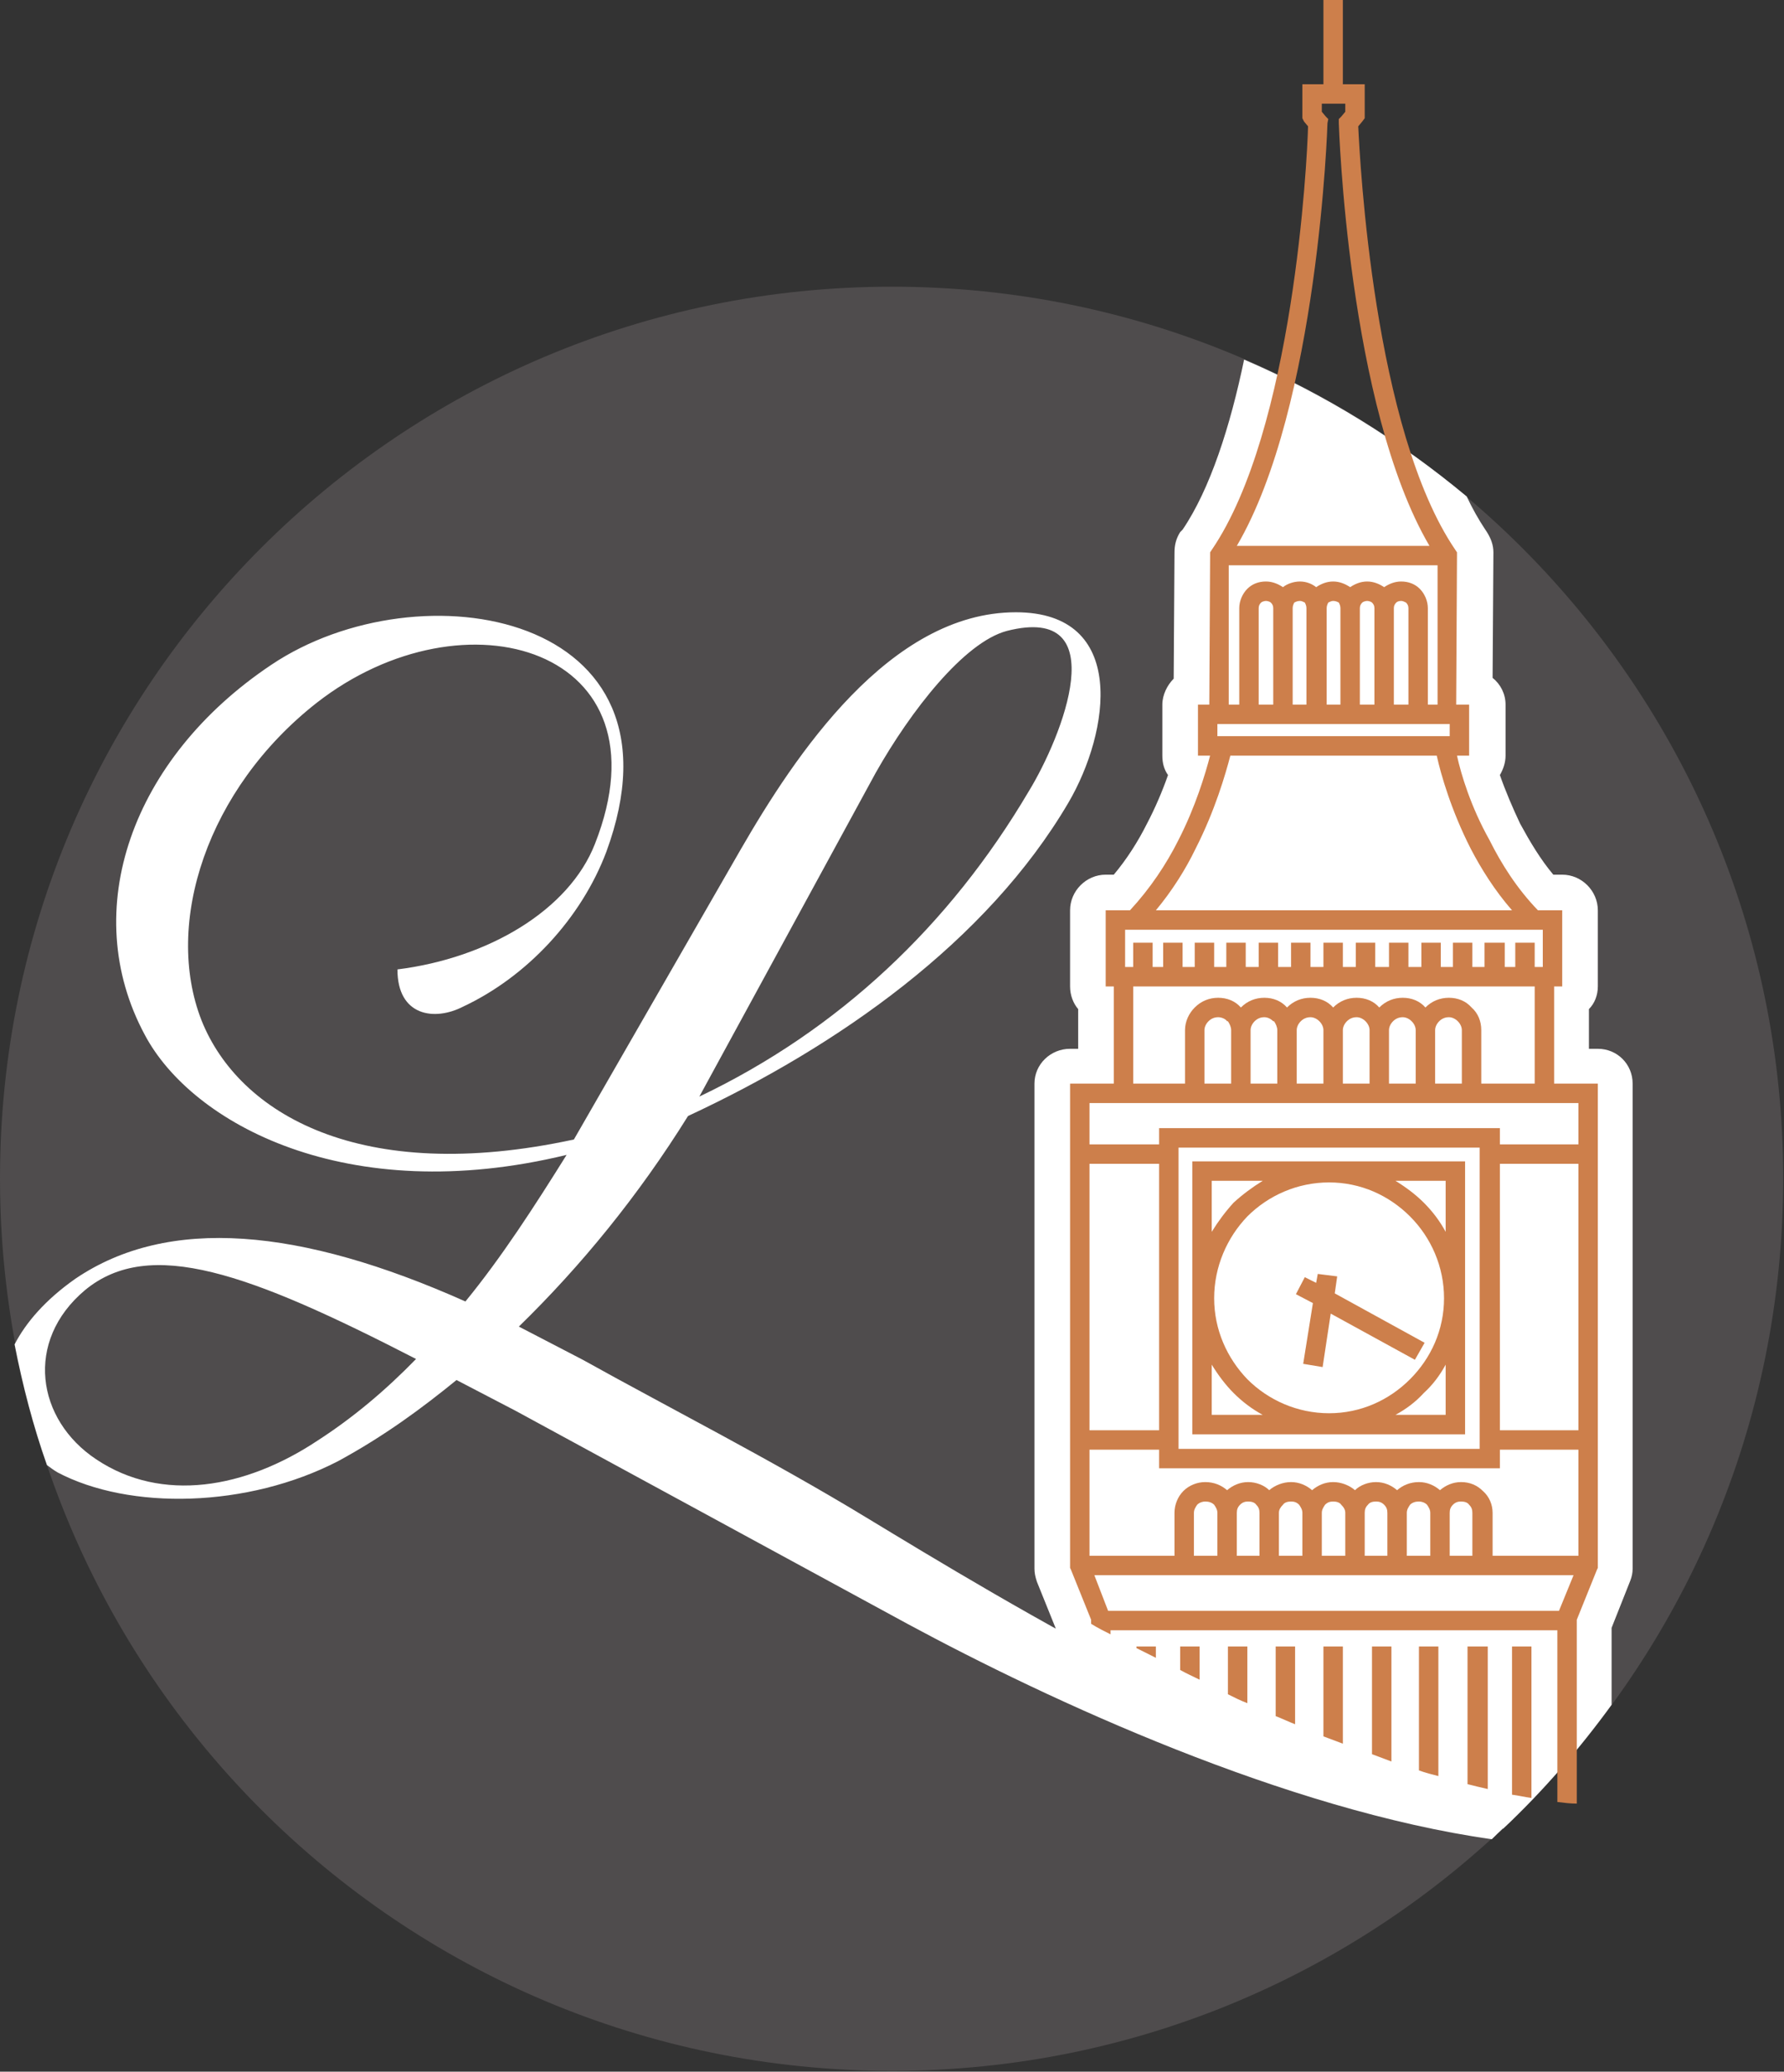 <?xml version="1.0" encoding="UTF-8"?>
<!DOCTYPE svg PUBLIC "-//W3C//DTD SVG 1.1//EN" "http://www.w3.org/Graphics/SVG/1.1/DTD/svg11.dtd">
<svg version="1.2" width="22.04mm" height="25.58mm" viewBox="8888 1258 2204 2558" preserveAspectRatio="xMidYMid" fill-rule="evenodd" stroke-width="28.222" stroke-linejoin="round" xmlns="http://www.w3.org/2000/svg" xmlns:ooo="http://xml.openoffice.org/svg/export" xmlns:xlink="http://www.w3.org/1999/xlink" xmlns:presentation="http://sun.com/xmlns/staroffice/presentation" xmlns:smil="http://www.w3.org/2001/SMIL20/" xmlns:anim="urn:oasis:names:tc:opendocument:xmlns:animation:1.0" xmlns:svg="urn:oasis:names:tc:opendocument:xmlns:svg-compatible:1.0" xml:space="preserve">
 <rect x="8888" y="1258" width="2204" height="2558" fill="#333333" stroke="none"/>
 <defs class="EmbeddedBulletChars">
  <g id="bullet-char-template-57356" transform="scale(0,-0)">
   <path d="M 580,1141 L 1163,571 580,0 -4,571 580,1141 Z"/>
  </g>
  <g id="bullet-char-template-57354" transform="scale(0,-0)">
   <path d="M 8,1128 L 1137,1128 1137,0 8,0 8,1128 Z"/>
  </g>
  <g id="bullet-char-template-10146" transform="scale(0,-0)">
   <path d="M 174,0 L 602,739 174,1481 1456,739 174,0 Z M 1358,739 L 309,1346 659,739 1358,739 Z"/>
  </g>
  <g id="bullet-char-template-10132" transform="scale(0,-0)">
   <path d="M 2015,739 L 1276,0 717,0 1260,543 174,543 174,936 1260,936 717,1481 1274,1481 2015,739 Z"/>
  </g>
  <g id="bullet-char-template-10007" transform="scale(0,-0)">
   <path d="M 0,-2 C -7,14 -16,27 -25,37 L 356,567 C 262,823 215,952 215,954 215,979 228,992 255,992 264,992 276,990 289,987 310,991 331,999 354,1012 L 381,999 492,748 772,1049 836,1024 860,1049 C 881,1039 901,1025 922,1006 886,937 835,863 770,784 769,783 710,716 594,584 L 774,223 C 774,196 753,168 711,139 L 727,119 C 717,90 699,76 672,76 641,76 570,178 457,381 L 164,-76 C 142,-110 111,-127 72,-127 30,-127 9,-110 8,-76 1,-67 -2,-52 -2,-32 -2,-23 -1,-13 0,-2 Z"/>
  </g>
  <g id="bullet-char-template-10004" transform="scale(0,-0)">
   <path d="M 285,-33 C 182,-33 111,30 74,156 52,228 41,333 41,471 41,549 55,616 82,672 116,743 169,778 240,778 293,778 328,747 346,684 L 369,508 C 377,444 397,411 428,410 L 1163,1116 C 1174,1127 1196,1133 1229,1133 1271,1133 1292,1118 1292,1087 L 1292,965 C 1292,929 1282,901 1262,881 L 442,47 C 390,-6 338,-33 285,-33 Z"/>
  </g>
  <g id="bullet-char-template-9679" transform="scale(0,-0)">
   <path d="M 813,0 C 632,0 489,54 383,161 276,268 223,411 223,592 223,773 276,916 383,1023 489,1130 632,1184 813,1184 992,1184 1136,1130 1245,1023 1353,916 1407,772 1407,592 1407,412 1353,268 1245,161 1136,54 992,0 813,0 Z"/>
  </g>
  <g id="bullet-char-template-8226" transform="scale(0,-0)">
   <path d="M 346,457 C 273,457 209,483 155,535 101,586 74,649 74,723 74,796 101,859 155,911 209,963 273,989 346,989 419,989 480,963 531,910 582,859 608,796 608,723 608,648 583,586 532,535 482,483 420,457 346,457 Z"/>
  </g>
  <g id="bullet-char-template-8211" transform="scale(0,-0)">
   <path d="M -4,459 L 1135,459 1135,606 -4,606 -4,459 Z"/>
  </g>
  <g id="bullet-char-template-61548" transform="scale(0,-0)">
   <path d="M 173,740 C 173,903 231,1043 346,1159 462,1274 601,1332 765,1332 928,1332 1067,1274 1183,1159 1299,1043 1357,903 1357,740 1357,577 1299,437 1183,322 1067,206 928,148 765,148 601,148 462,206 346,322 231,437 173,577 173,740 Z"/>
  </g>
 </defs>
 <g class="Page">
  <g class="com.sun.star.drawing.ClosedBezierShape">
   <g id="id3">
    <rect class="BoundingBox" stroke="none" fill="none" x="8888" y="1612" width="2204" height="2204"/>
    <path fill="rgb(79,76,77)" stroke="none" d="M 9990,1612 C 9381,1612 8888,2105 8888,2713 8888,3322 9381,3815 9990,3815 10598,3815 11091,3322 11091,2713 11091,2105 10598,1612 9990,1612 Z "/>
   </g>
  </g>
  <g class="com.sun.star.drawing.ClosedBezierShape">
   <g id="id4">
    <rect class="BoundingBox" stroke="none" fill="none" x="10166" y="1702" width="741" height="1815"/>
    <path fill="rgb(255,255,255)" stroke="none" d="M 10700,1871 C 10707,1886 10715,1900 10723,1912 L 10725,1915 C 10730,1923 10733,1931 10733,1940 L 10732,2095 C 10742,2103 10748,2115 10748,2128 L 10748,2191 C 10748,2200 10745,2208 10741,2215 10748,2235 10757,2256 10766,2275 10778,2297 10791,2319 10807,2338 L 10818,2338 C 10842,2338 10862,2358 10862,2382 L 10862,2476 C 10862,2487 10858,2497 10851,2504 L 10851,2553 10862,2553 C 10886,2553 10905,2572 10905,2596 L 10905,3195 C 10905,3200 10904,3205 10902,3210 L 10879,3268 10879,3363 C 10839,3418 10794,3470 10745,3516 10740,3515 10736,3513 10732,3511 10727,3511 10722,3511 10716,3510 10708,3508 10699,3506 10691,3504 10684,3502 10678,3499 10673,3495 10666,3496 10660,3495 10653,3493 10645,3491 10636,3489 10628,3486 10622,3484 10616,3481 10612,3477 10605,3477 10599,3476 10593,3474 10584,3471 10576,3469 10568,3466 10561,3463 10556,3460 10551,3455 10545,3455 10538,3454 10532,3452 10523,3449 10515,3446 10507,3442 10500,3440 10495,3436 10490,3431 10484,3431 10477,3430 10471,3427 10463,3424 10454,3420 10446,3417 10440,3414 10435,3410 10430,3405 10424,3405 10417,3404 10411,3401 10403,3397 10395,3394 10387,3390 10380,3387 10375,3382 10371,3377 10364,3377 10357,3376 10350,3372 10342,3368 10334,3364 10326,3360 10321,3358 10316,3354 10312,3350 10307,3350 10301,3348 10296,3345 10288,3341 10280,3337 10272,3333 10266,3330 10261,3326 10257,3321 10251,3321 10245,3319 10239,3316 10231,3312 10223,3307 10215,3303 10202,3296 10194,3283 10192,3268 L 10169,3211 C 10167,3205 10166,3200 10166,3195 L 10166,2596 C 10166,2572 10186,2553 10210,2553 L 10220,2553 10220,2504 C 10214,2497 10210,2487 10210,2476 L 10210,2382 C 10210,2358 10230,2338 10254,2338 L 10264,2338 C 10280,2319 10294,2297 10305,2275 10315,2256 10324,2235 10331,2215 10326,2208 10324,2200 10324,2191 L 10324,2128 C 10324,2116 10330,2104 10338,2096 L 10339,1940 C 10339,1931 10341,1923 10346,1915 L 10349,1912 C 10383,1862 10408,1784 10425,1702 10525,1745 10617,1802 10700,1871 Z "/>
   </g>
  </g>
  <g class="com.sun.star.drawing.ClosedBezierShape">
   <g id="id5">
    <rect class="BoundingBox" stroke="none" fill="none" x="8906" y="2014" width="1853" height="1516"/>
    <path fill="rgb(255,255,255)" stroke="none" d="M 10731,3529 C 10477,3493 10185,3358 10009,3263 L 9525,3000 9452,2962 C 9409,2997 9363,3031 9306,3062 9194,3120 9048,3123 8959,3076 8954,3073 8950,3070 8946,3067 8929,3019 8916,2969 8906,2918 8920,2891 8944,2863 8981,2837 9096,2759 9259,2774 9463,2865 9508,2810 9548,2748 9588,2684 9316,2750 9125,2645 9067,2536 8984,2382 9051,2194 9223,2079 9406,1956 9746,2014 9637,2310 9606,2392 9539,2464 9460,2501 9425,2519 9379,2513 9379,2455 9491,2441 9591,2382 9623,2300 9718,2059 9462,1983 9279,2126 9144,2232 9090,2398 9137,2518 9183,2633 9333,2722 9597,2665 L 9803,2307 C 9870,2191 9987,2014 10143,2014 10282,2014 10259,2162 10208,2249 10107,2421 9923,2550 9738,2636 9677,2734 9606,2821 9529,2896 L 9608,2937 C 9714,2996 9840,3060 9957,3131 10127,3234 10478,3448 10758,3503 10749,3512 10740,3520 10731,3529 Z M 9970,2212 L 9752,2612 C 9924,2530 10061,2401 10159,2235 10200,2168 10266,2003 10132,2037 10079,2051 10013,2136 9970,2212 Z M 9007,3060 C 9088,3114 9191,3096 9280,3037 9325,3008 9365,2974 9402,2936 9196,2830 9073,2785 8993,2851 8918,2914 8933,3011 9007,3060 Z "/>
   </g>
  </g>
  <g class="com.sun.star.drawing.ClosedBezierShape">
   <g id="id6">
    <rect class="BoundingBox" stroke="none" fill="none" x="10209" y="1258" width="654" height="2228"/>
    <path fill="rgb(205,127,75)" stroke="none" d="M 10392,2152 L 10392,2167 10679,2167 10679,2152 10392,2152 Z M 10408,2191 C 10402,2214 10389,2259 10365,2306 10353,2331 10336,2358 10316,2382 L 10756,2382 C 10735,2358 10718,2331 10705,2306 10681,2259 10668,2214 10663,2191 L 10408,2191 Z M 10416,1932 L 10654,1932 C 10553,1760 10542,1411 10542,1410 L 10542,1405 10545,1402 10550,1396 10550,1386 10521,1386 10521,1396 10526,1402 10529,1405 10528,1410 C 10528,1411 10517,1760 10416,1932 Z M 10716,2675 L 10344,2675 10344,3047 10716,3047 10716,2675 Z M 10630,2760 C 10604,2734 10569,2718 10530,2718 10491,2718 10455,2734 10429,2760 10404,2786 10388,2822 10388,2861 10388,2900 10404,2935 10429,2961 10455,2987 10491,3003 10530,3003 10569,3003 10604,2987 10630,2961 10656,2935 10672,2900 10672,2861 10672,2822 10656,2786 10630,2760 Z M 10838,2695 L 10741,2695 10741,3024 10838,3024 10838,2695 Z M 10234,2671 L 10320,2671 10320,2651 10741,2651 10741,2671 10838,2671 10838,2620 10234,2620 10234,2671 Z M 10234,3024 L 10320,3024 10320,2695 10234,2695 10234,3024 Z M 10612,3005 L 10674,3005 10674,2943 C 10667,2956 10658,2968 10647,2978 10637,2989 10625,2998 10612,3005 Z M 10385,2943 L 10385,3005 10448,3005 C 10435,2998 10423,2989 10412,2978 10402,2968 10393,2956 10385,2943 Z M 10448,2716 L 10385,2716 10385,2779 C 10393,2766 10402,2754 10412,2743 10423,2733 10435,2724 10448,2716 Z M 10674,2716 L 10612,2716 C 10625,2724 10637,2733 10647,2743 10658,2754 10667,2766 10674,2779 L 10674,2716 Z M 10373,2692 L 10361,2692 10361,3029 10698,3029 10698,2692 10373,2692 Z M 10540,2834 L 10516,2831 10514,2842 10500,2835 10489,2856 10510,2867 10498,2942 10522,2946 10532,2880 10636,2937 10648,2916 10537,2855 10540,2834 Z M 10392,3179 L 10392,3126 C 10392,3122 10390,3119 10388,3116 10385,3113 10381,3112 10377,3112 10374,3112 10370,3113 10367,3116 10365,3119 10363,3122 10363,3126 L 10363,3179 10392,3179 Z M 10444,3179 L 10444,3126 C 10444,3122 10443,3119 10440,3116 10438,3113 10434,3112 10430,3112 10426,3112 10423,3113 10420,3116 10417,3119 10416,3122 10416,3126 L 10416,3179 10444,3179 Z M 10497,3179 L 10497,3126 C 10497,3122 10495,3119 10493,3116 10490,3113 10487,3112 10483,3112 10479,3112 10475,3113 10473,3116 10470,3119 10468,3122 10468,3126 L 10468,3179 10497,3179 Z M 10550,3179 L 10550,3126 C 10550,3122 10548,3119 10545,3116 10543,3113 10539,3112 10535,3112 10531,3112 10528,3113 10525,3116 10523,3119 10521,3122 10521,3126 L 10521,3179 10550,3179 Z M 10602,3179 L 10602,3126 C 10602,3122 10601,3119 10598,3116 10595,3113 10592,3112 10588,3112 10584,3112 10580,3113 10578,3116 10575,3119 10574,3122 10574,3126 L 10574,3179 10602,3179 Z M 10655,3179 L 10655,3126 C 10655,3122 10653,3119 10651,3116 10648,3113 10644,3112 10641,3112 10637,3112 10633,3113 10630,3116 10628,3119 10626,3122 10626,3126 L 10626,3179 10655,3179 Z M 10707,3179 L 10707,3126 C 10707,3122 10706,3119 10703,3116 10701,3113 10697,3112 10693,3112 10689,3112 10686,3113 10683,3116 10680,3119 10679,3122 10679,3126 L 10679,3179 10707,3179 Z M 10339,3179 L 10339,3126 C 10339,3116 10343,3106 10350,3099 10357,3092 10367,3088 10377,3088 10388,3088 10397,3092 10404,3098 10411,3092 10420,3088 10430,3088 10440,3088 10450,3092 10456,3098 10463,3092 10473,3088 10483,3088 10493,3088 10502,3092 10509,3098 10516,3092 10525,3088 10535,3088 10545,3088 10555,3092 10562,3098 10568,3092 10578,3088 10588,3088 10598,3088 10607,3092 10614,3098 10621,3092 10630,3088 10641,3088 10651,3088 10660,3092 10667,3098 10674,3092 10683,3088 10693,3088 10704,3088 10713,3092 10720,3099 10728,3106 10732,3116 10732,3126 L 10732,3179 10838,3179 10838,3048 10741,3048 10741,3071 10320,3071 10320,3048 10234,3048 10234,3179 10339,3179 Z M 10628,2128 L 10628,2009 C 10628,2006 10627,2004 10625,2002 10623,2001 10621,2000 10619,2000 10616,2000 10614,2001 10613,2002 10611,2004 10610,2006 10610,2009 L 10610,2128 10628,2128 Z M 10419,2128 L 10419,2009 C 10419,2000 10423,1991 10429,1985 10435,1979 10443,1976 10452,1976 10460,1976 10467,1979 10473,1983 10478,1979 10486,1976 10494,1976 10502,1976 10509,1979 10514,1983 10520,1979 10527,1976 10535,1976 10543,1976 10550,1979 10556,1983 10562,1979 10569,1976 10577,1976 10585,1976 10592,1979 10598,1983 10604,1979 10611,1976 10619,1976 10628,1976 10636,1979 10642,1985 10648,1991 10652,2000 10652,2009 L 10652,2128 10664,2128 10664,1956 10406,1956 10406,2128 10419,2128 Z M 10461,2128 L 10461,2009 C 10461,2006 10460,2004 10458,2002 10457,2001 10454,2000 10452,2000 10450,2000 10447,2001 10446,2002 10444,2004 10443,2006 10443,2009 L 10443,2128 10461,2128 Z M 10502,2128 L 10502,2009 C 10502,2006 10501,2004 10500,2002 10498,2001 10496,2000 10494,2000 10491,2000 10489,2001 10487,2002 10486,2004 10485,2006 10485,2009 L 10485,2128 10502,2128 Z M 10544,2128 L 10544,2009 C 10544,2006 10543,2004 10542,2002 10540,2001 10538,2000 10535,2000 10533,2000 10531,2001 10529,2002 10528,2004 10527,2006 10527,2009 L 10527,2128 10544,2128 Z M 10586,2128 L 10586,2009 C 10586,2006 10585,2004 10583,2002 10582,2001 10579,2000 10577,2000 10575,2000 10572,2001 10571,2002 10569,2004 10568,2006 10568,2009 L 10568,2128 10586,2128 Z M 10814,3247 L 10832,3203 10240,3203 10257,3247 10814,3247 Z M 10580,2596 L 10580,2530 C 10580,2526 10578,2522 10575,2519 10572,2516 10568,2514 10564,2514 10559,2514 10555,2516 10552,2519 10549,2522 10547,2526 10547,2530 L 10547,2596 10580,2596 Z M 10637,2596 L 10637,2530 C 10637,2526 10635,2522 10632,2519 10629,2516 10625,2514 10621,2514 10616,2514 10612,2516 10609,2519 10606,2522 10604,2526 10604,2530 L 10604,2596 10637,2596 Z M 10694,2596 L 10694,2530 C 10694,2526 10692,2522 10689,2519 10686,2516 10682,2514 10678,2514 10673,2514 10669,2516 10666,2519 10663,2522 10661,2526 10661,2530 L 10661,2596 10694,2596 Z M 10352,2596 L 10352,2530 C 10352,2519 10357,2509 10364,2502 10372,2494 10382,2490 10393,2490 10404,2490 10414,2494 10421,2502 10429,2494 10439,2490 10450,2490 10461,2490 10471,2494 10478,2502 10486,2494 10496,2490 10507,2490 10518,2490 10528,2494 10535,2502 10543,2494 10553,2490 10564,2490 10575,2490 10585,2494 10592,2502 10600,2494 10610,2490 10621,2490 10632,2490 10642,2494 10649,2502 10657,2494 10667,2490 10678,2490 10689,2490 10699,2494 10706,2502 10714,2509 10718,2519 10718,2530 L 10718,2596 10784,2596 10784,2476 10288,2476 10288,2596 10352,2596 Z M 10409,2596 L 10409,2530 C 10409,2526 10407,2522 10405,2519 L 10404,2519 C 10402,2516 10397,2514 10393,2514 10388,2514 10384,2516 10381,2519 10378,2522 10376,2526 10376,2530 L 10376,2596 10409,2596 Z M 10466,2596 L 10466,2530 C 10466,2526 10464,2522 10462,2519 L 10461,2519 C 10458,2516 10454,2514 10450,2514 10445,2514 10441,2516 10438,2519 10435,2522 10433,2526 10433,2530 L 10433,2596 10466,2596 Z M 10495,2519 C 10492,2522 10490,2526 10490,2530 L 10490,2596 10523,2596 10523,2530 C 10523,2526 10521,2522 10518,2519 10515,2516 10511,2514 10507,2514 10502,2514 10498,2516 10495,2519 Z M 10523,2452 L 10523,2422 10547,2422 10547,2452 10563,2452 10563,2422 10587,2422 10587,2452 10604,2452 10604,2422 10628,2422 10628,2452 10644,2452 10644,2422 10668,2422 10668,2452 10683,2452 10683,2422 10707,2422 10707,2452 10722,2452 10722,2422 10747,2422 10747,2452 10760,2452 10760,2422 10784,2422 10784,2452 10794,2452 10794,2406 10278,2406 10278,2452 10288,2452 10288,2422 10312,2422 10312,2452 10325,2452 10325,2422 10349,2422 10349,2452 10364,2452 10364,2422 10388,2422 10388,2452 10403,2452 10403,2422 10427,2422 10427,2452 10443,2452 10443,2422 10467,2422 10467,2452 10483,2452 10483,2422 10507,2422 10507,2452 10523,2452 Z M 10523,1362 L 10523,1258 10547,1258 10547,1362 10574,1362 10574,1404 10571,1408 10566,1414 C 10568,1456 10585,1789 10686,1937 L 10688,1940 10688,1944 10687,2128 10703,2128 10703,2191 10688,2191 C 10693,2214 10705,2254 10728,2295 10743,2325 10762,2355 10788,2382 L 10818,2382 10818,2476 10808,2476 10808,2596 10862,2596 10862,3194 10861,3196 10836,3258 10836,3485 C 10828,3485 10820,3484 10812,3483 L 10812,3271 10260,3271 10260,3276 C 10252,3272 10244,3268 10236,3263 L 10236,3258 10211,3196 10210,3194 10210,2596 10264,2596 10264,2476 10254,2476 10254,2382 10284,2382 C 10309,2355 10329,2325 10344,2295 10365,2254 10377,2214 10383,2191 L 10368,2191 10368,2128 10382,2128 10383,1944 10383,1940 10385,1937 C 10486,1789 10503,1456 10504,1414 L 10499,1408 10497,1404 10497,1362 10523,1362 Z M 10292,3293 L 10292,3291 10316,3291 10316,3305 C 10308,3301 10300,3297 10292,3293 Z M 10346,3320 L 10346,3291 10370,3291 10370,3332 C 10362,3328 10353,3324 10346,3320 Z M 10405,3350 L 10405,3291 10429,3291 10429,3361 C 10421,3358 10413,3354 10405,3350 Z M 10464,3377 L 10464,3291 10488,3291 10488,3387 C 10480,3384 10472,3380 10464,3377 Z M 10523,3402 L 10523,3291 10547,3291 10547,3411 C 10539,3408 10531,3405 10523,3402 Z M 10583,3424 L 10583,3291 10607,3291 10607,3433 C 10599,3430 10591,3427 10583,3424 Z M 10641,3444 L 10641,3291 10665,3291 10665,3451 C 10657,3449 10649,3447 10641,3444 Z M 10701,3461 L 10701,3291 10726,3291 10726,3467 C 10717,3465 10709,3463 10701,3461 Z M 10756,3474 L 10756,3291 10780,3291 10780,3478 C 10772,3477 10764,3475 10756,3474 Z "/>
   </g>
  </g>
 </g>
</svg>